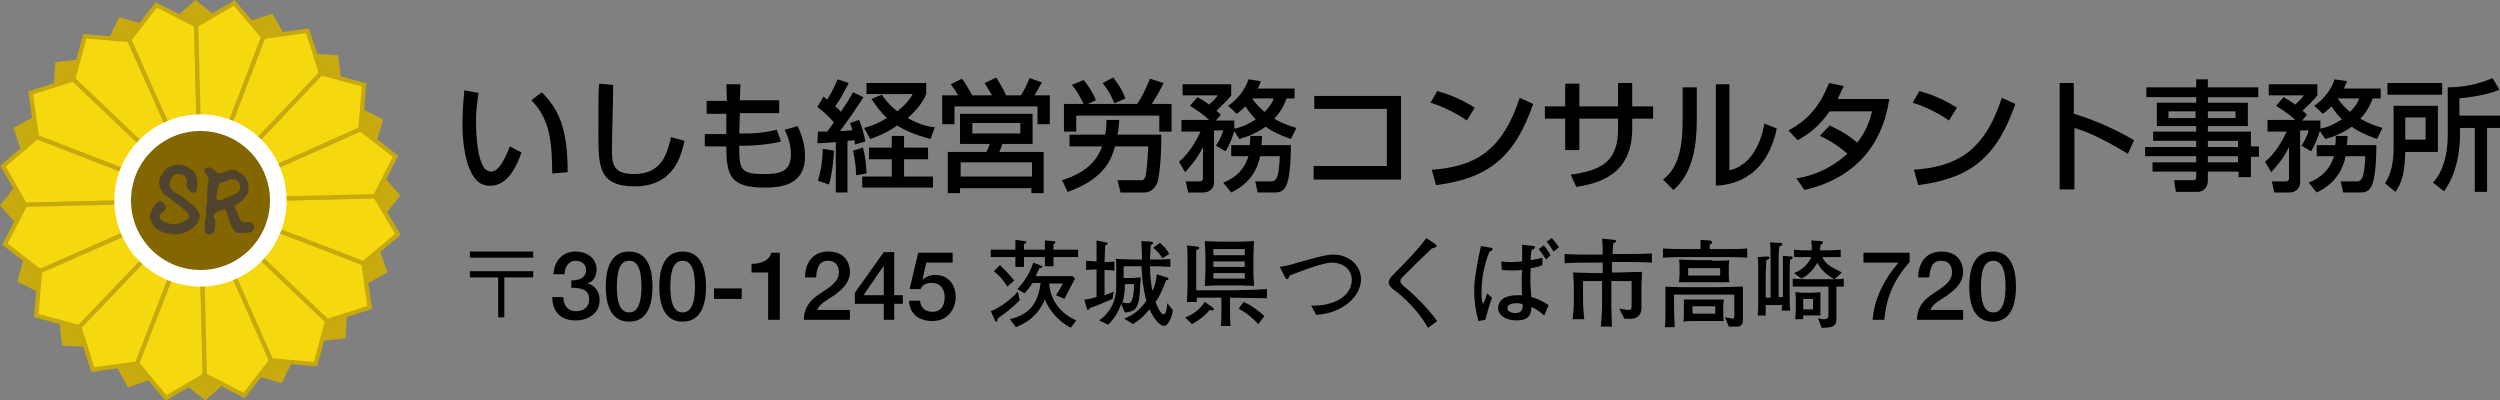 <?xml version="1.0" encoding="utf-8"?>
<!-- Generator: Adobe Illustrator 21.1.0, SVG Export Plug-In . SVG Version: 6.00 Build 0)  -->
<svg version="1.1" id="レイヤー_1" xmlns="http://www.w3.org/2000/svg" xmlns:xlink="http://www.w3.org/1999/xlink" x="0px"
	 y="0px" width="406.5px" height="65.1px" viewBox="0 0 406.5 65.1" style="enable-background:new 0 0 406.5 65.1;"
	 xml:space="preserve">
<rect x="0" y="0" width="406.5" height="65.1" fill="#808080" stroke="none"/>
<style type="text/css">
	.st0{fill:#C8A90E;}
	.st1{fill:#F6D80E;stroke:#C6A90D;stroke-width:0.7;stroke-miterlimit:10;}
	.st2{fill:#FFFFFF;}
	.st3{fill:#836600;}
	.st4{fill:#50442F;}
</style>
<g>
	<g>
		<path d="M77.8,15.1c-0.1,0.7-0.4,2.6-0.4,4.7c0,1.9,0.2,6.1,1.4,7.6c0.2,0.2,0.6,0.5,1.1,0.5c1.6,0,2.9-3.9,3-4.1l1.9,1
			c-1.2,3.4-2.8,5.4-5.1,5.4c-1.3,0-2-0.6-2.4-1.1c-1.7-2.1-2.1-6.1-2.1-8.9c0-2.1,0.2-4.5,0.3-5.5L77.8,15.1z M89.8,28.2
			c-0.1-4.4-0.1-8.6-3.4-11.9l1.7-1.3c2.5,2.6,4.2,5.3,4.2,13L89.8,28.2z"/>
		<path d="M99.7,13.8c0,3-0.2,7.7-0.2,10.6c0,2.4,0.3,3.9,3.6,3.9c4.5,0,5.4-3.3,6-6l2.2,0.6c-0.5,2.2-1.6,7.4-8.1,7.4
			c-5.9,0-5.9-3.3-5.9-8.6c0-3.4,0-6.4,0.1-8.1L99.7,13.8z"/>
		<path d="M118.1,13.7h2.3l-0.1,2.6h6.4v2.1h-6.4l-0.1,3.3h1.2c2.3,0,4-0.4,4.9-0.6L127,23c-2.1,0.6-5.5,0.7-5.9,0.7h-0.9
			c0,3.9,0.2,4.6,4,4.6c2.5,0,4.4-0.3,4.4-3.2c0-1.7-0.5-2.9-1-4l2.1-0.6c0.7,1.5,1.2,3.2,1.2,4.9c0,4.6-3.7,5.1-6.6,5.1
			c-5.5,0-6.2-1.9-6.2-6.7h-3.5v-2h3.5l0-3.3h-3.2v-2.1h3.3L118.1,13.7z"/>
		<path d="M133,21.4c0.9,0,1.1,0,1.5,0c0.4-0.5,0.8-1.1,1.1-1.5c-1.4-1.6-2.2-2.1-2.7-2.5l1-1.7l0.6,0.5c0.2-0.3,1-1.6,1.7-3.3
			l1.8,0.6c-0.5,1-1.2,2.4-2.2,3.8c0.6,0.5,0.8,0.7,0.9,0.9c0.8-1.2,1.2-1.7,2-3.2l1.7,0.8c-1,1.6-3.1,4.6-3.8,5.5
			c1,0,1.2-0.1,2-0.1c-0.2-0.7-0.2-0.8-0.4-1.2l1.5-0.5c0.4,1,0.8,2.3,1,3.5l-1.7,0.5c0-0.3,0-0.4-0.1-0.7l-1.1,0.1v8.4h-1.9v-8.2
			c-1,0.1-2.5,0.2-3,0.2L133,21.4z M135.6,24.5c0,0.7-0.2,3.4-0.8,5.5l-1.8-0.6c0.5-1.7,0.7-3,0.8-5.2L135.6,24.5z M140.3,24
			c0.4,1.3,0.5,2.5,0.6,4.2l-1.7,0.3c0-1.1-0.2-2.8-0.5-4L140.3,24z M150.9,24v1.9h-3.9v2.8h4.7v1.8h-11.5v-1.8h4.8v-2.8h-3.7V24
			h3.7v-1.9h2V24H150.9z M143.4,15.4c0.4,0.6,1.1,1.6,2.5,2.7c1.6-1.3,2.1-2.1,2.5-2.8h-7.5v-1.8h9.7v1.8c-0.3,0.7-0.9,2-3,3.9
			c2.1,1.2,3.6,1.4,4.4,1.5l-0.7,1.9c-2.6-0.7-4.2-1.4-5.4-2.2c-2,1.4-3.6,1.9-4.4,2.2l-1-1.8c0.7-0.2,1.9-0.5,3.7-1.6
			c-1-1-1.7-1.9-2.5-3.1L143.4,15.4z"/>
		<path d="M155.8,15.5c-0.2-0.3-0.6-1-1.2-1.8l1.8-0.9c0.4,0.5,0.9,1.3,1.7,2.7h3.2c-0.2-0.3-0.7-1.2-1.2-2l1.9-0.9
			c0.7,1.2,1.1,1.8,1.6,2.9h2.4c0.7-1.1,1-1.8,1.4-2.8l2,0.7c-0.4,0.8-1,1.8-1.2,2.1h2.5v4.7h-2v-2.9h-13.5v2.9h-2v-4.7H155.8z
			 M167.9,18.5v4.9H163l-0.5,1.3h7.2v6.7h-2v-0.8h-11.6v0.8h-2v-6.7h6.3c0.2-0.4,0.4-0.8,0.5-1.3h-4.8v-4.9H167.9z M156.2,26.4v2.3
			h11.6v-2.3H156.2z M158.1,20v1.7h7.8V20H158.1z"/>
		<path d="M172.7,29.3c1.2-0.4,5.2-1.6,6.5-5.5h-5.3v-1.9h5.8c0.2-1,0.2-1.6,0.2-2.4h2.1c-0.1,0.8-0.1,1.6-0.3,2.4h7.1
			c0.1,1.8-0.1,5.3-0.5,7.4c-0.3,1.3-1.3,2-2.2,2h-3.9l-0.5-2h3.9c0.4,0,0.6-0.3,0.7-0.8c0.1-0.3,0.3-2.3,0.4-4.7h-5.4
			c-0.5,1.7-1.4,5.2-7.7,7.4L172.7,29.3z M176.2,16.9c-0.7-1.4-1.1-2.1-1.9-3.1l1.9-0.8c0.5,0.6,1.5,2,2,3.3l-1.3,0.6v0h8
			c0.9-1.3,1.5-2.7,2.1-4.1l2.2,0.7c-0.3,0.7-1.4,2.6-1.9,3.4h3.2v4.5h-2v-2.6H175v2.6h-2v-4.5H176.2z M181,12.6
			c0.8,1,1.4,1.9,2,3.4l-1.8,0.8c-0.7-1.6-0.8-1.8-1.9-3.3L181,12.6z"/>
		<path d="M200.7,21.3c-0.3,1-0.7,2.1-1.4,3.3l-1.6-0.9c0.3-0.4,0.9-1.4,1.2-2.5h-1.5v8.5c0,0.9-0.7,1.6-1.8,1.6h-2.4l-0.4-1.8h2.1
			c0.4,0,0.7-0.1,0.7-0.5v-5.1h0c-1,2.1-2.3,3.4-2.9,4.1l-1-1.7c1.5-1.2,2.8-3.3,3.5-4.9h-3.1v-1.9h4.5c-1.2-1.1-1.3-1.1-3.1-2.3
			l1.2-1.4c0.5,0.3,0.8,0.4,1.9,1.2c1-0.9,1.2-1.2,1.4-1.5h-5.7v-1.8h7.9v1.8c-0.3,0.4-0.5,0.7-2.4,2.5c0.3,0.3,0.5,0.4,0.7,0.7
			l-0.8,0.9h3v1.3c1.3-0.2,2.4-0.8,3.5-1.5c-0.3-0.3-0.9-0.9-1.7-2.1c-0.6,0.6-1,0.9-1.4,1.2l-1.4-1.3c1.4-0.9,2.9-2.8,3.3-4.3
			l2,0.3c-0.1,0.4-0.2,0.7-0.5,1.2h6V16h-1.3c-0.2,0.5-0.6,1.8-2,3.3c1.5,0.9,2.7,1.2,3.6,1.5l-0.9,1.8c-1.7-0.6-3-1.2-4.1-2
			c-1.7,1.2-3.2,1.7-4.3,2L200.7,21.3z M203.2,23.6c0.1-0.5,0.1-1,0.1-1.5h1.9c0,0.5,0,0.7-0.1,1.5h4.8c0,0.5,0,4.4-0.6,6.2
			c-0.5,1.5-1.4,1.5-2.2,1.5h-2.6l-0.4-1.8h2.4c0.5,0,0.8,0,1.1-0.6c0.3-0.7,0.4-1.6,0.5-3.5h-3.2c-0.4,1.9-1.4,4.3-4.7,5.9
			l-1.3-1.6c0.9-0.4,3.2-1.3,4.1-4.3h-2.8v-1.8H203.2z M203.6,16c0.8,1.2,1.6,1.8,2,2.2c1.1-1.1,1.4-1.8,1.5-2.2H203.6z"/>
		<path d="M227.8,15.6v13.6h-14.2V27h11.9v-9.3h-11.8v-2.1H227.8z"/>
		<path d="M238.5,19.6c-1.5-1.1-3.9-2.3-5.9-2.9l1.1-1.9c1.7,0.5,3.5,1.1,6.1,2.7L238.5,19.6z M232.8,27.6
			c6.8-0.5,11.4-2.8,14.3-11.7l2.2,1c-3,8.6-7.2,12.1-15.8,13.2L232.8,27.6z"/>
		<path d="M263.1,13.5h2.3v3.8h3.4v2h-3.4v1.6c0,7.6-5.5,8.9-9.1,9.5l-0.9-2c5-0.7,7.7-2.1,7.7-7.5v-1.6h-6.3v5.1h-2.3v-5.1h-3.3v-2
			h3.3v-3.7h2.3v3.7h6.3V13.5z"/>
		<path d="M275.9,19.3c0,4.4-0.6,8.8-3.8,11.6l-1.7-1.7c2.6-1.9,3.2-5.6,3.2-9.5v-5.5h2.3V19.3z M281.2,27.7c4.3-1,5.4-6,5.7-7.6
			l2,0.8c-1.8,8.7-8.1,9.2-9.9,9.3V13.7h2.2V27.7z"/>
		<path d="M297.5,20.4c0.8,0.4,2.5,1.1,4.5,2.8c1.7-2.2,2.2-4.3,2.4-5.1h-6.9c-1.9,2.7-3.6,3.8-5.2,4.7l-1.5-1.6
			c3.4-1.8,5.2-4.2,6.6-7.7l2.4,0.5c-0.4,0.8-0.6,1.3-1,2.1h8.4c-0.5,3.1-2.2,12.1-13.8,14.8l-1.3-1.9c1.3-0.2,4.7-0.8,8.3-4
			c-2-1.7-3.7-2.6-4.5-2.9L297.5,20.4z"/>
		<path d="M316.9,19.6c-1.5-1.1-3.9-2.3-5.9-2.9l1.1-1.9c1.7,0.5,3.5,1.1,6.1,2.7L316.9,19.6z M311.2,27.6
			c6.8-0.5,11.4-2.8,14.3-11.7l2.2,1c-3,8.6-7.2,12.1-15.8,13.2L311.2,27.6z"/>
		<path d="M337.2,13.5v5c3.4,1,6.7,2.5,9.8,4.3L346,25c-0.7-0.4-2-1.2-4.1-2.3c-2.8-1.4-4-1.7-4.6-1.9v10h-2.4V13.5H337.2z"/>
		<path d="M357,12.9h2v1.3h8.2v1.6H359v0.9h6.5v3.8H359v0.9h7v2.4h1.3v1.7h-1.3v3.3h-2v-0.9H359v1.4c0,0.8-0.4,1.9-1.7,1.9h-3.5
			l-0.3-1.9h3c0.6,0,0.6-0.2,0.6-0.6v-0.8h-7.1v-1.5h7.1v-1h-8.3v-1.5h8.3v-1h-7v-1.5h7v-0.9h-6.4v-3.8h6.4v-0.9h-8.1v-1.6h8.1V12.9
			z M352.6,18.1v1.1h4.4v-1.1H352.6z M359,18.1v1.1h4.5v-1.1H359z M359,22.9v1h4.9v-1H359z M359,25.4v1h4.9v-1H359z"/>
		<path d="M377.2,21.3c-0.3,1-0.7,2.1-1.4,3.3l-1.6-0.9c0.3-0.4,0.9-1.4,1.2-2.5H374v8.5c0,0.9-0.7,1.6-1.8,1.6h-2.4l-0.4-1.8h2.1
			c0.4,0,0.7-0.1,0.7-0.5v-5.1h0c-1,2.1-2.3,3.4-2.9,4.1l-1-1.7c1.5-1.2,2.8-3.3,3.5-4.9h-3.1v-1.9h4.5c-1.2-1.1-1.3-1.1-3.1-2.3
			l1.2-1.4c0.5,0.3,0.8,0.4,1.9,1.2c1-0.9,1.2-1.2,1.4-1.5h-5.7v-1.8h7.9v1.8c-0.3,0.4-0.5,0.7-2.4,2.5c0.3,0.3,0.5,0.4,0.7,0.7
			l-0.8,0.9h3v1.3c1.3-0.2,2.4-0.8,3.5-1.5c-0.3-0.3-0.9-0.9-1.7-2.1c-0.6,0.6-1,0.9-1.4,1.2l-1.4-1.3c1.4-0.9,2.9-2.8,3.3-4.3
			l2,0.3c-0.1,0.4-0.2,0.7-0.5,1.2h6V16h-1.3c-0.2,0.5-0.6,1.8-2,3.3c1.5,0.9,2.7,1.2,3.6,1.5l-0.9,1.8c-1.7-0.6-3-1.2-4.1-2
			c-1.7,1.2-3.2,1.7-4.3,2L377.2,21.3z M379.7,23.6c0.1-0.5,0.1-1,0.1-1.5h1.9c0,0.5,0,0.7-0.1,1.5h4.8c0,0.5,0,4.4-0.6,6.2
			c-0.5,1.5-1.4,1.5-2.2,1.5h-2.6l-0.4-1.8h2.4c0.5,0,0.8,0,1.1-0.6c0.3-0.7,0.4-1.6,0.5-3.5h-3.2c-0.4,1.9-1.4,4.3-4.7,5.9
			l-1.3-1.6c0.9-0.4,3.2-1.3,4.1-4.3h-2.8v-1.8H379.7z M380.1,16c0.8,1.2,1.6,1.8,2,2.2c1.1-1.1,1.4-1.8,1.5-2.2H380.1z"/>
		<path d="M389.2,17.2h7.2v7.5h-5.3c-0.1,3.4-0.5,4.9-1.6,6.5l-1.7-1.4c0.5-0.8,1.4-2.3,1.4-5.7V17.2z M388.2,13.5h8.9v1.9h-8.9
			V13.5z M391.1,19.1v3.6h3.3v-3.6H391.1z M406.4,14.6c-1.7,0.7-3.7,1.1-6.5,1.4v2.8h6.6v2h-2.1v10.4h-2V20.8h-2.4
			c0.1,3.6-0.5,7.4-2.6,10.3l-1.8-1.4c2.3-2.5,2.4-6.4,2.4-7.7v-7.8c2.6,0,4.9-0.5,7.3-1.5L406.4,14.6z"/>
	</g>
</g>
<g>
	<g>
		<path d="M86.7,41.9H76.4v-1h10.3V41.9z M86.7,45.1H82v6.5h-1v-6.5h-4.6v-1h10.3V45.1z"/>
		<path d="M92.9,45.6c1.2,0,2.4-0.4,2.4-1.7c0-0.9-0.7-1.5-1.7-1.5c-1.2,0-1.8,1.1-1.8,2.2H90c0.1-2.1,1.4-3.7,3.6-3.7
			c1.7,0,3.4,1,3.4,2.9c0,1.1-0.5,2-1.5,2.3v0c1.2,0.2,2,1.3,2,2.7c0,2.1-1.8,3.3-3.9,3.3c-2.5,0-3.8-1.5-3.8-3.8h1.8
			c0,1.3,0.7,2.3,2.1,2.3c1.2,0,2.1-0.7,2.1-1.9c0-1.7-1.4-1.9-2.9-1.9V45.6z"/>
		<path d="M106.1,46.6c0,2.5-0.6,5.7-3.8,5.7s-3.8-3.2-3.8-5.7c0-2.5,0.6-5.7,3.8-5.7S106.1,44.1,106.1,46.6z M104.3,46.6
			c0-2.3-0.4-4.2-2-4.2s-2,1.9-2,4.2c0,2.3,0.4,4.2,2,4.2S104.3,48.8,104.3,46.6z"/>
		<path d="M114.8,46.6c0,2.5-0.6,5.7-3.8,5.7s-3.8-3.2-3.8-5.7c0-2.5,0.6-5.7,3.8-5.7S114.8,44.1,114.8,46.6z M113,46.6
			c0-2.3-0.4-4.2-2-4.2s-2,1.9-2,4.2c0,2.3,0.4,4.2,2,4.2S113,48.8,113,46.6z"/>
		<path d="M116.1,46.9h4.5v1.7h-4.5V46.9z"/>
		<path d="M122.2,42.9c1.5,0,2.9-0.5,3.2-1.8h1.4V52h-1.9v-7.7h-2.7V42.9z"/>
		<path d="M138.1,52h-7.4c0-1.8,0.9-3.1,2.4-4.1c1.4-1,3.3-1.9,3.3-3.6c0-0.8-0.3-1.9-1.8-1.9c-1.4,0-1.8,1.2-1.9,2.7h-1.8
			c0-2.4,1.3-4.2,3.8-4.2c2.7,0,3.5,1.9,3.5,3.3c0,1.7-1.2,2.8-2.4,3.7c-1.3,0.9-2.6,1.5-2.9,2.5h5.3V52z"/>
		<path d="M146.8,49.4h-1.4V52h-1.7v-2.6h-4.7v-1.8l4.7-6.6h1.7V48h1.4V49.4z M140.4,48h3.3v-4.8h0L140.4,48z"/>
		<path d="M149.3,41.1h5.6v1.6h-4.3l-0.6,2.8l0,0c0.5-0.5,1.3-0.8,2-0.8c2.2,0,3.4,1.6,3.4,3.6c0,1.7-1.1,3.9-3.8,3.9
			c-2.1,0-3.7-1.1-3.8-3.3h1.8c0.1,1.2,0.9,1.8,2,1.8c1.5,0,2-1.1,2-2.4c0-1.2-0.6-2.3-2.1-2.3c-0.7,0-1.5,0.2-1.8,1h-1.8
			L149.3,41.1z"/>
		<path d="M165.8,48.8c-1,1.1-2.3,2.1-3.6,3c0,0.2,0,0.5-0.2,0.5s-0.2-0.2-0.3-0.4l-0.6-1.3c1.5-0.6,3.2-1.8,4.4-3.2L165.8,48.8z
			 M166.6,39.2c0.2,0,0.3,0.1,0.3,0.2c0,0.1-0.1,0.2-0.4,0.3c0,0.3,0,0.6,0,0.9h3.4v-0.8c0-0.2,0-0.5,0-0.7l1.3,0.1
			c0.3,0,0.4,0.1,0.4,0.2c0,0.2-0.1,0.2-0.3,0.3c0,0.3,0,0.6,0,0.9h2.1c0.6,0,1.3,0,1.9,0v1.2c-0.6,0-1.3,0-1.9,0h-2.1
			c0,0.5,0,1.2,0,1.5h-1.4c0-0.2,0-1,0-1.5h-3.4c0,0.5,0,1.3,0,1.6h-1.4c0-0.5,0-1,0-1.6h-2c-0.7,0-1.3,0-2,0v-1.2c0.7,0,1.3,0,2,0
			h2v-0.9c0-0.2,0-0.5,0-0.7L166.6,39.2z M162.6,43.1c0.8,0.8,1.6,1.6,2.3,2.5l-1.1,1c-0.6-1-1.3-1.8-2.2-2.5L162.6,43.1z
			 M164.2,51.9c3-0.7,4.6-2.4,5-5.9h-1.3c-0.6,0.9-1.1,1.5-1.3,1.7l-1.2-0.7c1.2-1.2,2.1-2.7,2.6-4.3l1.3,0.5c0.1,0,0.2,0.1,0.2,0.2
			c0,0.1-0.2,0.2-0.5,0.2c-0.2,0.4-0.4,0.9-0.6,1.3h4.4c0.5,0,1.1,0,1.6,0l0.4,0.4c-0.6,1.1-1.2,2.2-1.7,3.3l-1.4-0.6
			c0.4-0.6,0.8-1.2,1.1-1.9h-2.2c0.2,2.8,1.9,4.9,4.4,6l-0.9,1.2c-1.9-1-3.5-2.8-4.2-4.6c-1,2.4-2.7,3.7-4.7,4.5L164.2,51.9z"/>
		<path d="M179.8,39.4c0.1,0,0.3,0.1,0.3,0.2c0,0.1-0.1,0.2-0.4,0.3c0,0.5-0.1,1.8-0.1,2.7h0.1c0.5,0,1.1,0,1.5-0.1v1.5
			c-0.2,0-1.1-0.1-1.5-0.1h-0.1V48c0.5-0.2,1-0.3,1.5-0.6l-0.2,1.2c-1.2,0.5-2.5,1.1-3.7,1.5c-0.1,0.2-0.2,0.3-0.3,0.3
			c-0.1,0-0.2-0.2-0.2-0.3l-0.4-1.4c0.6,0,1.3-0.2,2-0.4v-4.5h-0.2c-0.4,0-1.2,0.1-1.5,0.1v-1.5c0.3,0,1.1,0.1,1.5,0.1h0.2
			c0-1.1,0-2.5,0-3.4L179.8,39.4z M189.7,45.1c0.1,0,0.3,0.1,0.3,0.2c0,0.2-0.1,0.2-0.4,0.3c-0.5,1.2-0.8,2.2-1.7,3.5
			c0.3,0.8,0.8,2,1.3,2c0.3,0,0.5-0.4,0.6-1.8l0.9,1.1c-0.1,1.2-0.8,2.6-1.4,2.6c-0.6,0-1.5-0.8-2.4-2.7c-0.6,0.7-1.1,1.4-2.7,2.4
			l-1.4-0.9c1.6-0.6,2.6-1.5,3.6-2.9c-0.5-1.8-0.7-3.7-0.8-5.6h-2.9v1.9h1.4c0.4,0,1.1-0.1,1.4-0.1c-0.2,1.8-0.1,3.7-0.6,4.6
			c-0.2,0.5-0.4,0.7-0.9,0.9c-0.3,0.1-0.7,0.2-1.1,0.2l-0.6-1.4c-0.4,1.3-1.2,2.5-2.1,3.4l-1.5-0.7c1.7-1.1,2.8-3.1,2.8-5.4v-3.2
			c0-0.4,0-1-0.1-1.4c0.5,0,2.1,0.1,2.8,0.1h1.5c0-0.8-0.1-2.7-0.1-3l1.6,0.1c0.1,0,0.3,0.1,0.3,0.2c0,0.1-0.1,0.2-0.4,0.4
			c0,0.8-0.1,1.5-0.1,2.3h0.5c0.7,0,2.1,0,2.8-0.1v1.3c-1.1-0.1-2.2-0.1-3.3-0.1c0,1.3,0.1,2.7,0.4,4h0c0.4-0.8,0.6-1.7,0.7-2.7
			L189.7,45.1z M182.9,46.3c0,1-0.1,2-0.4,2.9c0.2,0,0.7,0.1,0.9,0.1c0.4,0,0.5-0.1,0.7-0.6c0.2-0.8,0.3-1.4,0.3-2.5H182.9z M189,42
			c-0.4-0.7-0.9-1.3-1.5-1.7l1.1-0.8c0.6,0.5,1.2,1.1,1.5,1.8L189,42z"/>
		<path d="M192.7,51.6c1.4-0.5,2.4-1.3,3.2-2.5l1.3,0.9c0.1,0.1,0.2,0.2,0.2,0.3c0,0.2-0.3,0.2-0.7,0.1c-1,1.2-2.3,2-2.9,2.3
			L192.7,51.6z M194.7,40.1c0.2,0,0.3,0.1,0.3,0.2c0,0.2-0.3,0.3-0.5,0.4c0,0.6,0,1.3,0,1.9v2.9c0,0.6,0,1.2,0,1.7h5.7
			c1.3,0,4.6-0.1,5.8-0.2v1.5c-0.7,0-4.4-0.1-6-0.1v2.2c0,0.8,0,1.6,0.1,2.4h-1.6c0.1-0.8,0.1-1.7,0.1-2.5v-2.1h-4
			c0,0.2,0,0.5,0,0.7h-1.6c0-0.8,0.1-1.7,0.1-2.7v-3.8c0-0.9,0-1.8-0.1-2.7L194.7,40.1z M201.5,39.3c0.7,0,2.1-0.1,2.4-0.1
			c0,0.6-0.1,1.6-0.1,2.4v2.8c0,0.7,0.1,1.4,0.1,2.1c-0.5,0-1.9-0.1-2.3-0.1h-3.1c-1.1,0-2.3,0.1-2.6,0.1c0-0.7,0.1-1.5,0.1-2.2
			v-2.9c0-0.7-0.1-1.3-0.1-2.2c0.3,0,1.7,0.1,2.7,0.1H201.5z M197.3,40.5v1h5.1v-1H197.3z M197.3,42.5v0.9h5.1v-0.9H197.3z
			 M197.3,44.4v0.9h5.1v-0.9H197.3z M204.6,52.7c-0.9-1-2-1.9-3.2-2.5l0.8-1.1c1.3,0.5,3,1.9,3.4,2.3L204.6,52.7z"/>
		<path d="M213.2,49.7c3.6,0.1,6.6-1.5,6.6-4.2c0-1.7-1.4-2.8-3.3-2.8c-1.3,0-4.8,1.3-6.8,2.1c-0.1,0.3-0.3,0.6-0.4,0.6
			c-0.1,0-0.2-0.1-0.3-0.2l-0.9-1.8c0.6-0.1,1.7-0.3,2.6-0.6c1.9-0.5,4.5-1.4,6.1-1.4c2.6,0,4.5,1.8,4.5,4c0,2.6-2.7,5.5-7.3,5.8
			L213.2,49.7z"/>
		<path d="M232.2,53.3c-1.8-3.1-4.2-5.2-5.6-6.2c-0.5-0.4-0.8-0.8-0.8-1.2c0-0.4,0.3-0.8,0.9-1.4c1.9-1.9,4.3-4.4,5.2-5.8l1.5,1
			c0.1,0.1,0.2,0.2,0.2,0.3c0,0.1-0.2,0.3-0.8,0.4c-2,1.9-3.7,3.6-4.7,4.6c-0.2,0.2-0.4,0.4-0.4,0.7c0,0.3,0.2,0.5,0.4,0.7
			c2.1,1.7,4.1,3.8,5.6,5.8L232.2,53.3z"/>
		<path d="M242.6,48.4c-0.3,0.8-0.8,2.5-1.1,3.6l-1.1,0.2c-0.5-1.8-0.7-3.3-0.7-5c0-1.9,0.6-4.9,1.1-7.2l1.7,0.3
			c0.1,0,0.2,0.1,0.2,0.2s-0.1,0.3-0.5,0.4c-0.9,2.2-1.3,4.4-1.3,6.5c0,0.8,0,1.4,0.2,2c0.2-0.3,0.5-0.8,0.7-1.7L242.6,48.4z
			 M251.1,51.3c-0.8-0.7-1.4-1.1-2.1-1.4c0,1.6-0.8,2.2-2.4,2.2c-1.7,0-3-0.8-3-2c0-1.4,1.2-2.1,3.2-2.1c0.3,0,0.5,0,0.7,0
			c-0.1-1.5-0.1-3,0-4.1c-1,0.1-2.1,0.1-3.3,0l-0.1-1.4c1.3,0.2,2.4,0.1,3.4,0c0-0.7,0-1.9,0-2.7l1.9,0.2c0.1,0,0.2,0.1,0.2,0.2
			c0,0.1-0.1,0.3-0.5,0.4c-0.2,0.5-0.2,1-0.2,1.7c0.7-0.1,1.2-0.2,1.9-0.4v1.2c-0.7,0.3-1.1,0.4-1.9,0.5c-0.1,1.3-0.1,2.9,0.1,4.7
			c0.9,0.2,1.9,0.7,2.8,1.3L251.1,51.3z M246.7,49.3c-0.3,0-1.6,0-1.6,0.8c0,0.5,0.6,0.8,1.3,0.8c0.9,0,1.2-0.4,1.2-1.4
			C247.3,49.4,247.1,49.3,246.7,49.3z M251.4,42.2c-0.4-0.6-0.8-1.2-1.2-1.7l0.8-0.6c0.3,0.3,0.7,0.8,1.1,1.6L251.4,42.2z
			 M252.6,40.9c-0.3-0.5-0.6-1-1.1-1.6l0.8-0.6c0.4,0.4,0.9,1.1,1.2,1.5L252.6,40.9z"/>
		<path d="M262.5,39c0.1,0,0.3,0.1,0.3,0.2c0,0.1-0.1,0.2-0.5,0.4c0,0.5-0.1,1.3-0.1,1.7h1.6c1.6,0,3.2,0,4.8-0.1v1.5
			c-1.6-0.1-3.2-0.1-4.8-0.1h-1.7v1.7h1.1c1,0,3-0.1,3.8-0.1c0,0.7-0.1,1.5-0.1,2.2v2.5c0,0.3,0,1,0,1.2c0,0.9-0.5,1.6-1.4,1.7
			c-0.4,0.1-1,0-1.4,0l-0.8-1.6c0.3,0,1.2,0.2,1.4,0.2c0.5,0,0.6-0.1,0.6-0.8v-3.9h-3.3v4.1c0,0.9,0.1,2.4,0.1,3.3h-1.8
			c0.1-1,0.2-2.6,0.2-3.6v-3.8h-3.1v2.9c0,1.1,0.1,2.5,0.2,3.3h-1.9c0.1-0.9,0.2-1.7,0.2-2.6v-2.7c0-0.6-0.1-2-0.1-2.3
			c0.6,0,2.3,0.1,3.4,0.1h1.4v-1.7h-1.5c-1.6,0-3.1,0-4.7,0.1v-1.5c1.6,0.1,3.1,0.1,4.7,0.1h1.5c0-0.9,0-1.7-0.1-2.6L262.5,39z"/>
		<path d="M278,39.1c0.1,0,0.4,0.1,0.4,0.3c0,0.2-0.2,0.3-0.4,0.4c0,0.2,0,0.5,0,0.7h2.2c1.3,0,3,0,3.9-0.1v1.5
			c-0.9-0.1-2.6-0.1-3.9-0.1h-5.3c-1.1,0-3.7,0-4.5,0.1v-1.5c0.9,0.1,3.4,0.1,4.6,0.1h1.5c0-0.4,0-1.2,0-1.5L278,39.1z M278.9,46.7
			c1.5,0,4-0.1,4.5-0.1c0,0.7,0,1.3,0,2v1.5c0,0.6,0,1.5,0,2c0,0.7-0.4,1-0.9,1c-0.4,0-1.2,0-1.4,0l-0.6-1.5c0.2,0,1,0.2,1.2,0.2
			s0.3,0,0.3-0.4v-3.5h-9.8v2c0,1.2,0.1,2.7,0.1,3.3h-1.6c0.1-0.5,0.1-1.5,0.1-2.2V49c0-0.8,0-2.2,0-2.4c0.7,0.1,3.5,0.1,4.5,0.1
			H278.9z M278.4,42.4c0.9,0,2.3,0,2.8-0.1c-0.1,0.4-0.1,0.8-0.1,1.2v1.1c0,0.4,0,0.9,0.1,1.3c-0.3,0-2.2,0-3.1,0h-2.2
			c-1,0-2.3,0-2.9,0c0-0.3,0.1-0.8,0.1-1.2v-1.3c0-0.4,0-0.8-0.1-1.2c0.2,0,2.2,0.1,3,0.1H278.4z M278.1,48.7c0.7,0,2,0,2.2,0
			c0,0.4-0.1,0.7-0.1,1.1v1c0,0.5,0,1,0.1,1.4c-0.6,0-1.7,0-2.5,0h-2.2c-0.6,0-1.4,0-1.9,0.1c0.1-0.4,0.1-0.9,0.1-1.4v-1.1
			c0-0.4,0-0.9,0-1.1c0.4,0,1.5,0,2.1,0H278.1z M274.5,43.6v1.2h5.2v-1.2H274.5z M275.2,49.7V51h3.7v-1.2H275.2z"/>
		<path d="M287.3,41.7c0.2,0,0.4,0,0.4,0.2c0,0.2-0.2,0.3-0.5,0.4c0,0.8-0.1,1.6-0.1,2.4v3.7h0.8v-5.3c0-1.2,0-3-0.1-3.7l1.6,0.1
			c0.2,0,0.4,0,0.4,0.2c0,0.2-0.2,0.3-0.5,0.4c-0.1,1-0.1,2-0.1,3v5.2h0.7v-3.7c0-1,0-2.2,0-3l1.3,0.1c0.1,0,0.3,0,0.3,0.2
			c0,0.1-0.2,0.3-0.4,0.3c-0.1,0.7-0.1,1.5-0.1,2.4V48c0,0.9,0,1.9,0.1,2.5h-1.4c0-0.2,0.1-0.6,0.1-0.9h-2.7c0,0.3,0,1.4,0,1.7h-1.3
			c0.1-1,0.1-2.3,0.1-3.4v-3.2c0-1,0-2.1-0.1-2.9L287.3,41.7z M298.3,45.4c0.4,0,1,0,1.5-0.1v1.3c-0.2,0-1,0-1.2,0v5.2
			c0,0.5-0.1,1-0.5,1.2c-0.5,0.3-1.3,0.3-1.9,0.3l-0.6-1.6c0.4,0.2,0.7,0.2,1.1,0.2c0.2,0,0.6-0.1,0.6-0.5v-4.8h-3
			c-0.9,0-1.9,0-2.8,0v-1.3c0.9,0.1,1.9,0.1,2.9,0.1h2.7c0.4,0,0.8,0,1.2,0v0c-1.2-0.6-2.2-1.5-2.8-2.7c-0.7,1.3-1.7,2.2-2.6,2.6
			l-1.2-0.9c1.7-0.6,2.6-2,2.8-2.6H294c-0.5,0-1.5,0-2.3,0v-1.2c0.8,0.1,1.9,0.1,2.4,0.1h0.5c0-0.5,0-1.1-0.1-1.6l1.6,0.1
			c0.2,0,0.3,0.1,0.3,0.2c0,0.2-0.1,0.3-0.4,0.4c0,0.3,0,0.6-0.1,0.9h0.8c0.7,0,1.9,0,2.6-0.1v1.2c-0.7,0-2,0-2.6,0h-0.4
			c0.6,1.2,1.2,1.5,3.2,2.5L298.3,45.4z M291.9,52c0-0.5,0.1-1,0.1-1.7V49c0-0.5,0-1-0.1-1.5c0.2,0,0.8,0.1,1.3,0.1h1.5
			c0.3,0,1-0.1,1.3-0.1c0,0.5,0,1,0,1.4v1.3c0,0.4,0,0.8,0,1.1c-0.4,0-0.8,0-1.2,0h-1.6c0,0.2,0,0.4,0,0.6H291.9z M293.2,48.6v1.7
			h1.6v-1.7H293.2z"/>
		<path d="M303,41.1h7.5v1.5c-2.3,2.6-3.8,5.5-4.1,9.4h-1.9c0.2-3.4,2-6.8,4.2-9.3H303V41.1z"/>
		<path d="M319.1,52h-7.4c0-1.8,0.9-3.1,2.4-4.1c1.4-1,3.3-1.9,3.3-3.6c0-0.8-0.3-1.9-1.8-1.9c-1.4,0-1.8,1.2-1.9,2.7h-1.8
			c0-2.4,1.3-4.2,3.8-4.2c2.7,0,3.5,1.9,3.5,3.3c0,1.7-1.2,2.8-2.4,3.7c-1.3,0.9-2.6,1.5-2.9,2.5h5.3V52z"/>
		<path d="M327.8,46.6c0,2.5-0.6,5.7-3.8,5.7s-3.8-3.2-3.8-5.7c0-2.5,0.6-5.7,3.8-5.7S327.8,44.1,327.8,46.6z M326.1,46.6
			c0-2.3-0.4-4.2-2-4.2s-2,1.9-2,4.2c0,2.3,0.4,4.2,2,4.2S326.1,48.8,326.1,46.6z"/>
	</g>
</g>
<g>
	<polygon class="st0" points="16.2,9.3 32.6,32.6 26.3,4.8 19.4,2.8 	"/>
	<polygon class="st0" points="8.5,17.3 32.6,32.6 16.2,9.3 9,10.1 	"/>
	<polygon class="st0" points="4.5,27.7 32.6,32.6 8.5,17.3 2.2,20.8 	"/>
	<polygon class="st0" points="4.8,38.8 32.6,32.6 4.5,27.7 0,33.4 	"/>
	<polygon class="st0" points="9.3,49 32.6,32.6 4.8,38.8 2.8,45.8 	"/>
	<polygon class="st0" points="17.3,56.6 32.6,32.6 9.3,49 10.1,56.2 	"/>
	<polygon class="st0" points="27.7,60.6 32.6,32.6 17.3,56.6 20.8,63 	"/>
	<polygon class="st0" points="38.8,60.3 32.6,32.6 27.7,60.6 33.4,65.1 	"/>
	<polygon class="st0" points="49,55.8 32.6,32.6 38.8,60.3 45.8,62.3 	"/>
	<polygon class="st0" points="56.6,47.8 32.6,32.6 49,55.8 56.2,55 	"/>
	<polygon class="st0" points="60.6,37.4 32.6,32.6 56.6,47.8 63,44.3 	"/>
	<polygon class="st0" points="60.3,26.3 32.6,32.6 60.6,37.4 65.1,31.8 	"/>
	<polygon class="st0" points="55.8,16.2 32.6,32.6 60.3,26.3 62.3,19.4 	"/>
	<polygon class="st0" points="47.8,8.5 32.6,32.6 55.8,16.2 55,9 	"/>
	<polygon class="st0" points="37.4,4.5 32.6,32.6 47.8,8.5 44.3,2.2 	"/>
	<polygon class="st0" points="26.3,4.8 32.6,32.6 37.4,4.5 31.8,0 	"/>
</g>
<g>
	<polygon class="st1" points="21,6.5 32.6,32.6 31.9,4.1 25.4,0.8 	"/>
	<polygon class="st1" points="11.9,12.9 32.6,32.6 21,6.5 13.8,5.9 	"/>
	<polygon class="st1" points="6,22.3 32.6,32.6 11.9,12.9 5,15.1 	"/>
	<polygon class="st1" points="4.1,33.3 32.6,32.6 6,22.3 0.5,27 	"/>
	<polygon class="st1" points="6.5,44.1 32.6,32.6 4.1,33.3 0.8,39.7 	"/>
	<polygon class="st1" points="12.9,53.2 32.6,32.6 6.5,44.1 5.9,51.3 	"/>
	<polygon class="st1" points="22.3,59.1 32.6,32.6 12.9,53.2 15.1,60.1 	"/>
	<polygon class="st1" points="33.3,61 32.6,32.6 22.3,59.1 27,64.7 	"/>
	<polygon class="st1" points="44.1,58.6 32.6,32.6 33.3,61 39.7,64.3 	"/>
	<polygon class="st1" points="53.2,52.2 32.6,32.6 44.1,58.6 51.3,59.2 	"/>
	<polygon class="st1" points="59.1,42.8 32.6,32.6 53.2,52.2 60.1,50 	"/>
	<polygon class="st1" points="61,31.9 32.6,32.6 59.1,42.8 64.7,38.1 	"/>
	<polygon class="st1" points="58.6,21 32.6,32.6 61,31.9 64.3,25.4 	"/>
	<polygon class="st1" points="52.2,11.9 32.6,32.6 58.6,21 59.2,13.8 	"/>
	<polygon class="st1" points="42.8,6 32.6,32.6 52.2,11.9 50,5 	"/>
	<polygon class="st1" points="31.9,4.1 32.6,32.6 42.8,6 38.1,0.5 	"/>
</g>
<circle class="st2" cx="32.6" cy="32.6" r="14"/>
<circle class="st3" cx="32.6" cy="32.6" r="11.3"/>
<path class="st4" d="M35,36.2c0,0.4,0,0.8-0.1,1.2c-0.1,0.4-0.4,0.7-0.9,0.7c-0.4,0-0.6-0.2-0.7-0.6c-0.1-0.7,0-1.3,0.1-2
	c0.1-0.5,0.2-0.9,0.1-1.4c0-0.3,0.1-0.6,0.1-0.9c0-0.3,0.1-0.6,0.1-0.9c0-1,0-2,0.2-3c0.1-0.3,0-0.6-0.2-0.8
	c-0.1-0.1-0.2-0.2-0.3-0.3c-0.2-0.2-0.2-0.4-0.1-0.6c0.1-0.3,0.3-0.4,0.6-0.4c0.2,0,0.4,0.1,0.6,0.2c0.2,0.1,0.4,0.2,0.5,0.4
	c0.5,0.5,1.1,0.4,1.7,0.1c0.3-0.1,0.6-0.3,0.9-0.3c0.4,0,0.8,0.1,1.1,0.3c0,0,0.1,0,0.1,0.1c1.3,0.6,1.7,1.6,1.6,2.9
	c0,0.3-0.1,0.6-0.3,0.8c-0.4,0.6-0.9,1.2-1.6,1.5c-0.3,0.1-0.4,0.5-0.2,0.8c0.3,0.5,0.4,1,0.6,1.4c0.3,0.7,0.5,0.8,1.3,0.7
	c0.1,0,0.1,0,0.2,0c0.3,0,0.7,0.1,0.8,0.4c0.2,0.4,0.1,0.7-0.1,1c-0.1,0.2-0.3,0.3-0.6,0.3c-0.5,0-1.1,0.1-1.6,0.1
	c-0.4,0-0.7-0.1-0.9-0.5c-0.5-0.8-0.8-1.6-1-2.5c-0.1-0.2-0.1-0.4-0.2-0.6c-0.1-0.3-0.3-0.3-0.6-0.2c-0.4,0.1-0.8,0.3-1.1,0.5
	c-0.3,0.2-0.4,0.4-0.4,0.7C35,35.6,35,35.9,35,36.2C35,36.2,35,36.2,35,36.2z M31.1,31.2c0.5,0.3,0.8,0.1,0.9-0.4
	c0.1-0.4,0.1-0.8,0.1-1.2c0-0.6-0.2-1.2-0.6-1.7c-0.2-0.2-0.5-0.4-0.8-0.6c-1.1-0.8-2.7-0.7-3.7,0.2c-0.2,0.2-0.5,0.5-0.6,0.7
	c-0.8,1.2-0.6,2.1,0.1,3.2c0.1,0.1,0.2,0.2,0.2,0.2c0.7,0.5,1.4,1,2,1.5c0.6,0.4,1.1,0.9,1.7,1.4c0.1,0.1,0.1,0.1,0.2,0.2
	c0.2,0.4,0.2,0.7-0.1,0.9c-0.5,0.4-1.1,0.7-1.8,0.8c-0.9,0.1-1.8-0.1-2.5-0.7c-0.4-0.3-0.3-0.7,0-1c0.1-0.1,0.3-0.2,0.4-0.3
	c0.4-0.3,0.5-0.9,0.1-1.3c-0.4-0.5-0.8-0.5-1.2-0.1c-0.1,0.1-0.1,0.1-0.2,0.2c-0.5,0.5-0.7,1.1-0.9,1.8c0,0.1,0,0.3,0,0.4
	c0.2,1,0.7,1.7,1.7,2.2c0.5,0.2,0.9,0.3,1.4,0.4c0.6,0.1,1.2,0.2,1.8,0c1.3-0.3,2.4-0.9,3-2.1c0.2-0.5,0.3-0.9,0-1.4
	c-0.2-0.4-0.5-0.8-0.9-1.1c-0.5-0.4-1-0.8-1.5-1.2c-0.3-0.2-0.5-0.4-0.8-0.5c-0.3-0.2-0.6-0.4-0.9-0.6c-0.4-0.4-0.7-0.8-0.6-1.4
	c0.1-0.3,0.2-0.6,0.4-0.9c0.3-0.5,0.7-0.6,1.2-0.5c0.5,0.1,0.9,0.2,1.1,0.8c0.1,0.2,0.1,0.4,0.1,0.6C30.2,30.4,30.5,30.9,31.1,31.2z
	 M37.5,29.2c-0.5,0.1-1,0.3-1.5,0.5c-0.4,0.1-0.5,0.5-0.6,0.8c-0.1,0.5-0.1,0.9-0.2,1.4c-0.1,0.4,0.1,0.6,0.5,0.7
	c0.1,0,0.3,0,0.4-0.1c0.3-0.1,0.5-0.3,0.8-0.4c0.5-0.2,1-0.4,1.5-0.6c0.4-0.2,0.6-0.6,0.7-1C39,29.7,38.6,28.9,37.5,29.2z"/>
</svg>
